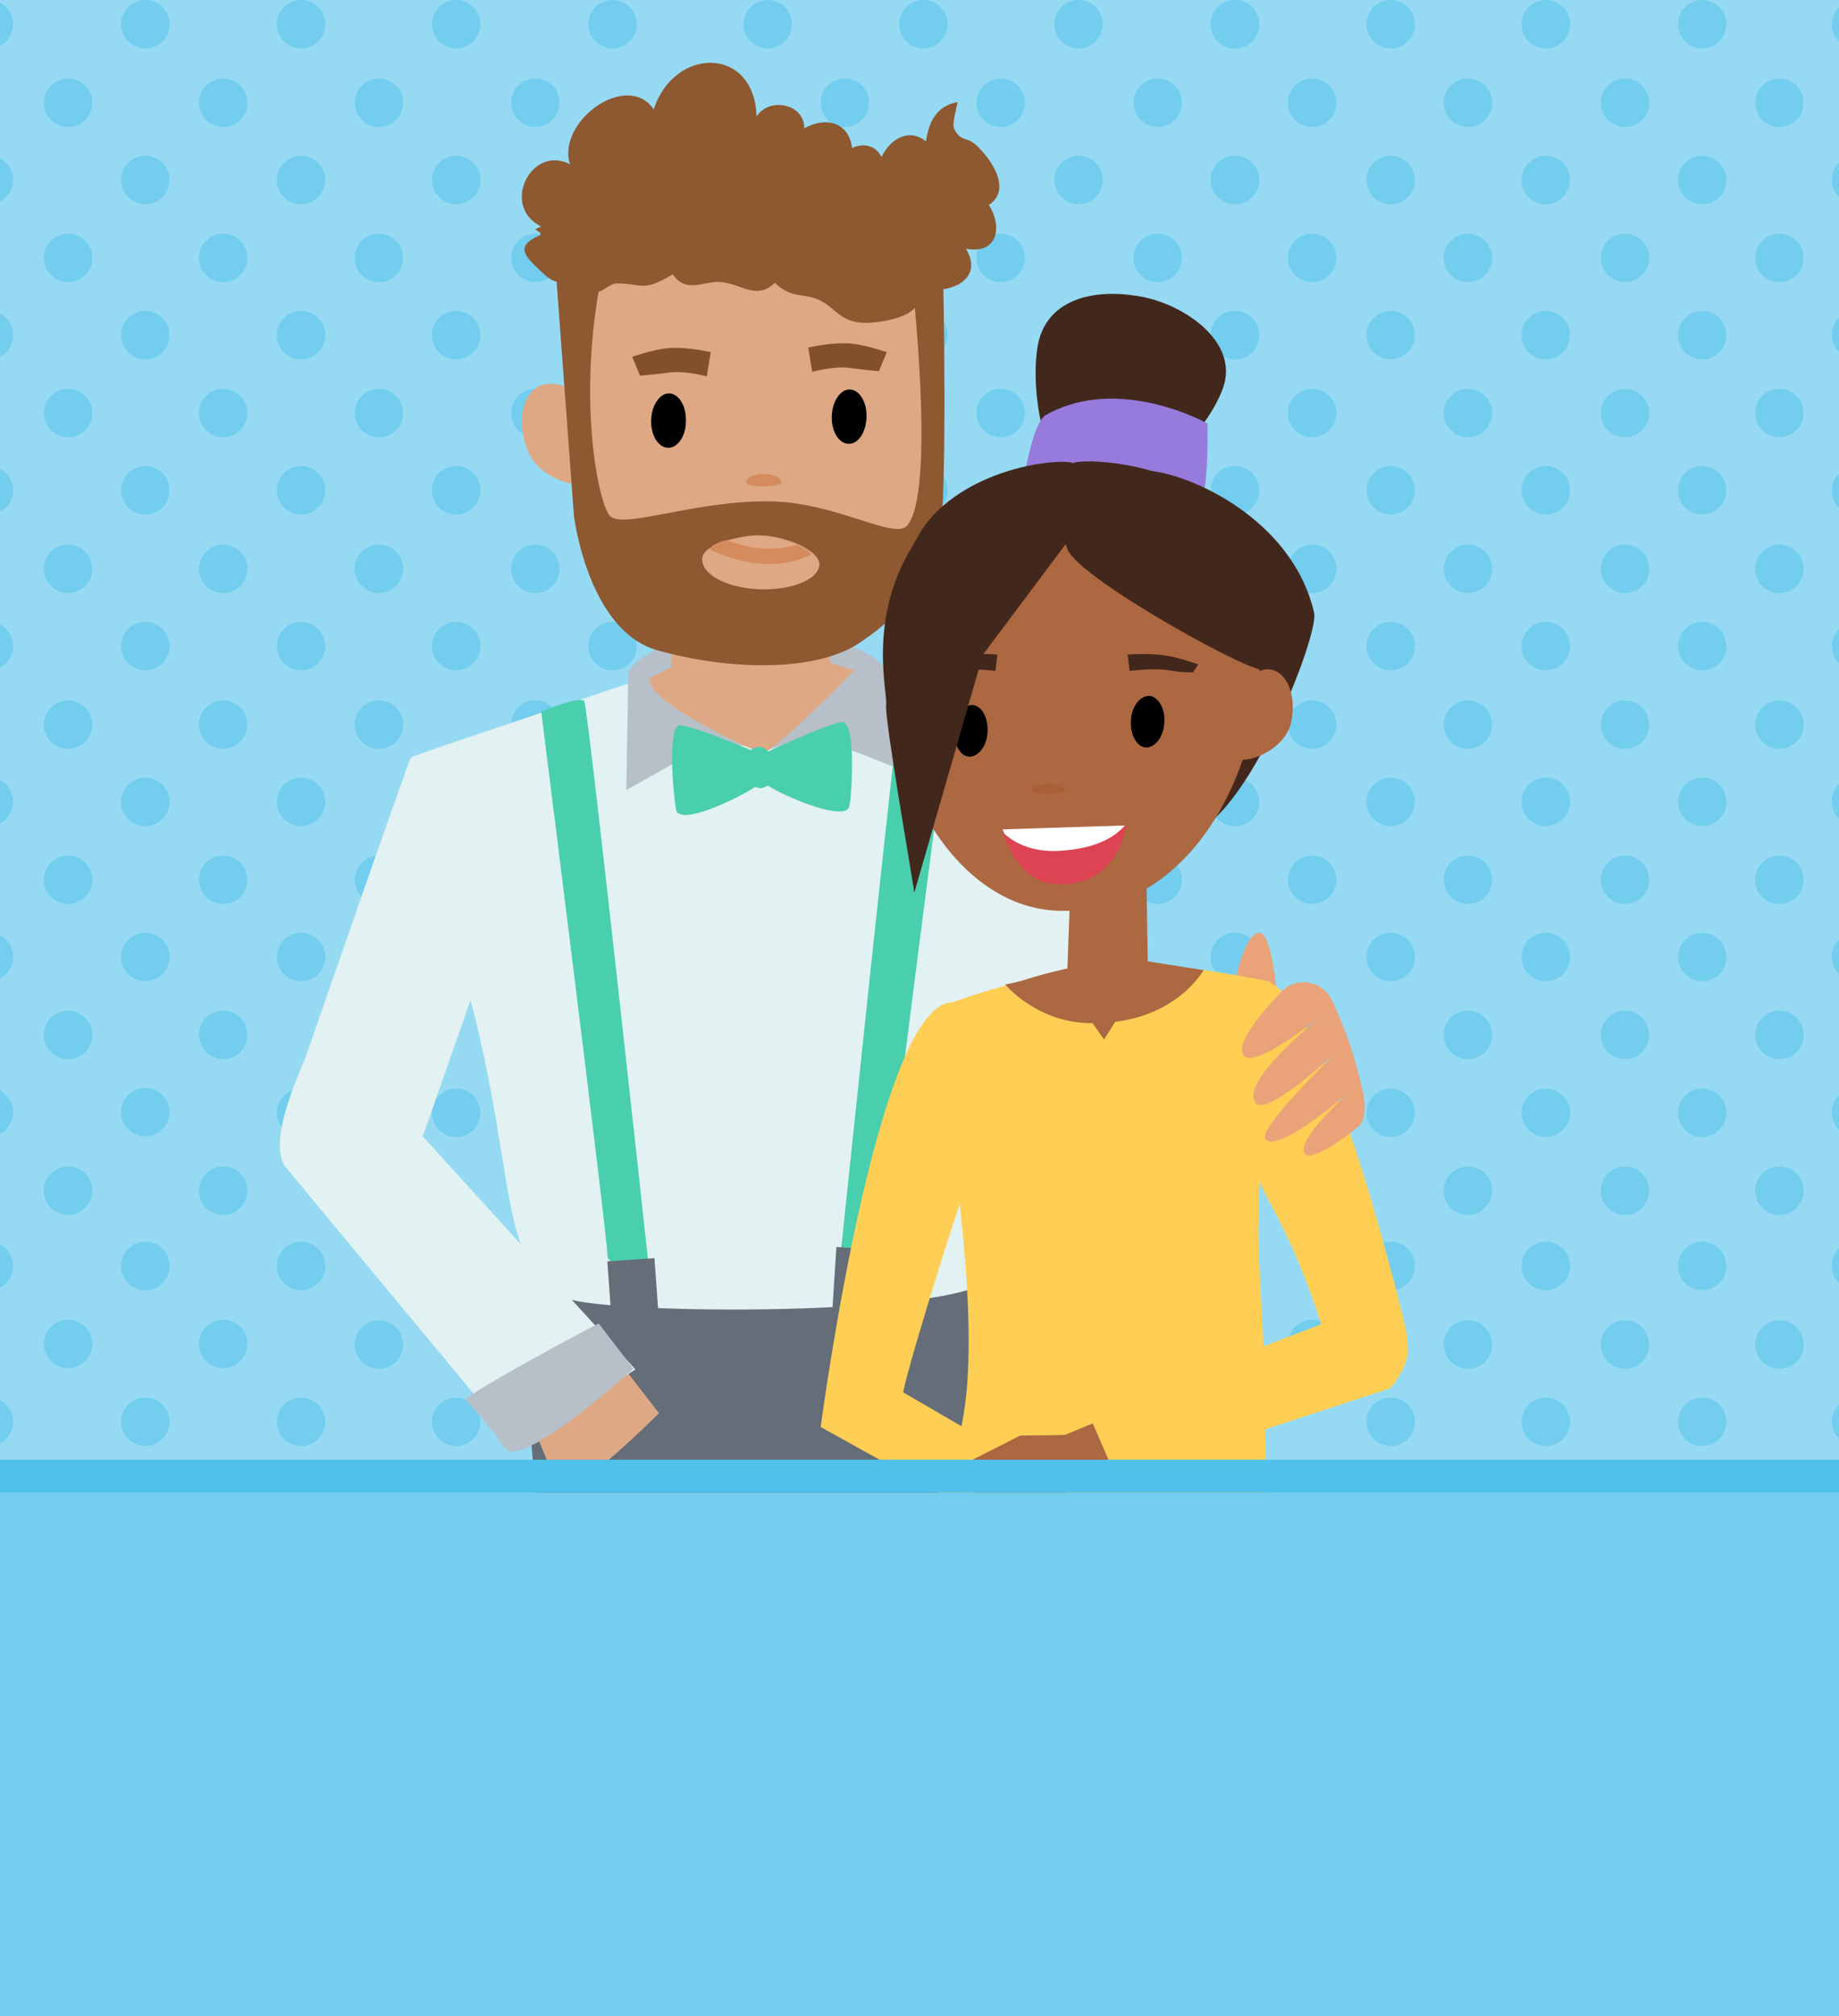 <svg version="1.1" id="ACT_x5F_02" xmlns="http://www.w3.org/2000/svg" xmlns:xlink="http://www.w3.org/1999/xlink" x="0px" y="0px" width="281px" height="308px" viewBox="0 0 281 308" xml:space="preserve"><style type="text/css">.st0{fill:#95DAF2;} .st1{fill:#72CDEE;} .st2{clip-path:url(#XMLID_19_);} .st3{fill:#646D78;} .st4{fill:#DFA885;} .st5{fill:#FFFFFF;} .st6{fill:#E2F1F1;} .st7{fill:#B7BFC8;} .st8{fill:#8E5830;} .st9{fill:#82512C;} .st10{fill:#D58B5C;} .st11{fill:#49CFAE;} .st12{fill:#EAA378;} .st13{fill:#42281C;} .st14{fill:#977BDC;} .st15{fill:#FFCE54;} .st16{fill:#AC6841;} .st17{fill:#A86037;} .st18{fill:#DC4453;} .st19{fill:#4FC1EA;}</style><g id="XMLID_4600_"><path id="XMLID_6493_" class="st0" d="M0 0h281v308H0z"/><g id="XMLID_4601_"><g id="XMLID_4602_"><circle id="XMLID_4603_" class="st1" cx="81.8" cy="86.9" r="3.7"/><circle id="XMLID_4604_" class="st1" cx="81.8" cy="63.1" r="3.7"/><circle id="XMLID_4605_" class="st1" cx="93.6" cy="27.5" r="3.7"/><circle id="XMLID_4606_" class="st1" cx="81.8" cy="110.7" r="3.7"/><circle id="XMLID_4607_" class="st1" cx="69.7" cy="264.6" r="3.7"/><circle id="XMLID_4608_" class="st1" cx="81.8" cy="15.7" r="3.7"/><circle id="XMLID_4609_" class="st1" cx="81.8" cy="134.4" r="3.7"/><circle id="XMLID_4610_" class="st1" cx="69.7" cy="288.4" r="3.7"/><circle id="XMLID_4611_" class="st1" cx="81.8" cy="252.8" r="3.7"/><circle id="XMLID_4612_" class="st1" cx="81.8" cy="276.6" r="3.7"/><circle id="XMLID_4613_" class="st1" cx="81.8" cy="300.4" r="3.7"/><circle id="XMLID_4614_" class="st1" cx="93.6" cy="3.7" r="3.7"/><circle id="XMLID_4615_" class="st1" cx="81.8" cy="181.9" r="3.7"/><circle id="XMLID_4616_" class="st1" cx="81.8" cy="158.1" r="3.7"/><circle id="XMLID_4617_" class="st1" cx="81.8" cy="205.4" r="3.7"/><circle id="XMLID_4618_" class="st1" cx="81.8" cy="229.1" r="3.7"/><circle id="XMLID_4619_" class="st1" cx="69.7" cy="240.9" r="3.7"/><circle id="XMLID_4620_" class="st1" cx="81.8" cy="39.4" r="3.7"/><circle id="XMLID_4621_" class="st1" cx="57.9" cy="300.4" r="3.7"/><circle id="XMLID_4622_" class="st1" cx="57.9" cy="276.6" r="3.7"/><circle id="XMLID_4623_" class="st1" cx="69.7" cy="217.2" r="3.7"/><circle id="XMLID_4624_" class="st1" cx="57.9" cy="229.1" r="3.7"/><circle id="XMLID_4625_" class="st1" cx="57.9" cy="252.8" r="3.7"/><circle id="XMLID_4626_" class="st1" cx="57.9" cy="205.4" r="3.7"/><circle id="XMLID_4627_" class="st1" cx="57.9" cy="110.7" r="3.7"/><circle id="XMLID_4628_" class="st1" cx="57.9" cy="134.4" r="3.7"/><circle id="XMLID_4629_" class="st1" cx="57.9" cy="181.9" r="3.7"/><circle id="XMLID_4630_" class="st1" cx="69.7" cy="170" r="3.7"/><circle id="XMLID_4631_" class="st1" cx="69.7" cy="146.2" r="3.7"/><circle id="XMLID_4632_" class="st1" cx="69.7" cy="122.5" r="3.7"/><circle id="XMLID_4633_" class="st1" cx="69.7" cy="193.4" r="3.7"/><circle id="XMLID_4634_" class="st1" cx="69.7" cy="3.7" r="3.7"/><circle id="XMLID_4635_" class="st1" cx="69.7" cy="27.5" r="3.7"/><circle id="XMLID_4636_" class="st1" cx="69.7" cy="51.2" r="3.7"/><circle id="XMLID_4637_" class="st1" cx="69.7" cy="98.7" r="3.7"/><circle id="XMLID_4638_" class="st1" cx="69.7" cy="74.9" r="3.7"/><circle id="XMLID_4639_" class="st1" cx="57.9" cy="158.1" r="3.7"/><circle id="XMLID_4640_" class="st1" cx="105.5" cy="300.4" r="3.7"/><circle id="XMLID_4641_" class="st1" cx="105.5" cy="276.6" r="3.7"/><circle id="XMLID_4642_" class="st1" cx="105.5" cy="252.8" r="3.7"/><circle id="XMLID_4643_" class="st1" cx="105.5" cy="229.1" r="3.7"/><circle id="XMLID_4644_" class="st1" cx="93.6" cy="170" r="3.7"/><circle id="XMLID_4645_" class="st1" cx="93.6" cy="51.2" r="3.7"/><circle id="XMLID_4646_" class="st1" cx="93.6" cy="193.4" r="3.7"/><circle id="XMLID_4647_" class="st1" cx="93.6" cy="217.2" r="3.7"/><circle id="XMLID_4648_" class="st1" cx="93.6" cy="240.9" r="3.7"/><circle id="XMLID_4649_" class="st1" cx="93.6" cy="74.9" r="3.7"/><circle id="XMLID_4650_" class="st1" cx="93.6" cy="146.2" r="3.7"/><circle id="XMLID_4651_" class="st1" cx="93.6" cy="98.7" r="3.7"/><circle id="XMLID_4652_" class="st1" cx="93.6" cy="122.5" r="3.7"/><circle id="XMLID_4653_" class="st1" cx="93.6" cy="288.4" r="3.7"/><circle id="XMLID_4654_" class="st1" cx="105.5" cy="205.4" r="3.7"/><circle id="XMLID_4655_" class="st1" cx="105.5" cy="134.4" r="3.7"/><circle id="XMLID_4656_" class="st1" cx="105.5" cy="181.9" r="3.7"/><circle id="XMLID_4657_" class="st1" cx="105.5" cy="110.7" r="3.7"/><circle id="XMLID_4658_" class="st1" cx="105.5" cy="158.1" r="3.7"/><circle id="XMLID_4659_" class="st1" cx="105.5" cy="39.4" r="3.7"/><circle id="XMLID_4660_" class="st1" cx="105.5" cy="15.7" r="3.7"/><circle id="XMLID_4661_" class="st1" cx="105.5" cy="63.1" r="3.7"/><circle id="XMLID_4662_" class="st1" cx="105.5" cy="86.9" r="3.7"/><circle id="XMLID_4663_" class="st1" cx="93.6" cy="264.6" r="3.7"/><circle id="XMLID_4664_" class="st1" cx="10.4" cy="110.7" r="3.7"/><circle id="XMLID_4665_" class="st1" cx="10.4" cy="158.1" r="3.7"/><circle id="XMLID_4666_" class="st1" cx="10.4" cy="134.4" r="3.7"/><circle id="XMLID_4667_" class="st1" cx="10.4" cy="181.9" r="3.7"/><circle id="XMLID_4668_" class="st1" cx="10.4" cy="229.1" r="3.7"/><circle id="XMLID_4669_" class="st1" cx="10.4" cy="205.3" r="3.7"/><circle id="XMLID_4670_" class="st1" cx="10.4" cy="86.9" r="3.7"/><circle id="XMLID_4671_" class="st1" cx="10.4" cy="15.7" r="3.7"/><circle id="XMLID_4672_" class="st1" cx="10.4" cy="39.4" r="3.7"/><path id="XMLID_4673_" class="st1" d="M0 7c1.2-.6 2-1.9 2-3.3S1.2 1 0 .4V7z"/><circle id="XMLID_4674_" class="st1" cx="10.4" cy="63.1" r="3.7"/><circle id="XMLID_4675_" class="st1" cx="22.2" cy="27.5" r="3.7"/><circle id="XMLID_4676_" class="st1" cx="22.2" cy="74.9" r="3.7"/><circle id="XMLID_4677_" class="st1" cx="10.4" cy="252.8" r="3.7"/><circle id="XMLID_4678_" class="st1" cx="22.2" cy="98.7" r="3.7"/><circle id="XMLID_4679_" class="st1" cx="22.2" cy="51.2" r="3.7"/><circle id="XMLID_4680_" class="st1" cx="10.4" cy="276.6" r="3.7"/><circle id="XMLID_4681_" class="st1" cx="22.2" cy="3.7" r="3.7"/><circle id="XMLID_4682_" class="st1" cx="10.4" cy="300.4" r="3.7"/><path id="XMLID_4683_" class="st1" d="M0 213.9v6.6c1.2-.6 2-1.9 2-3.3 0-1.5-.8-2.7-2-3.3z"/><path id="XMLID_4684_" class="st1" d="M0 71.6v6.6c1.2-.6 2-1.9 2-3.3s-.8-2.6-2-3.3z"/><path id="XMLID_4685_" class="st1" d="M0 47.9v6.6c1.2-.6 2-1.9 2-3.3 0-1.5-.8-2.7-2-3.3z"/><path id="XMLID_4686_" class="st1" d="M0 24.2v6.6c1.2-.6 2-1.9 2-3.3 0-1.5-.8-2.7-2-3.3z"/><path id="XMLID_4687_" class="st1" d="M0 119.2v6.6c1.2-.6 2-1.9 2-3.3 0-1.5-.8-2.7-2-3.3z"/><path id="XMLID_4688_" class="st1" d="M0 237.6v6.6c1.2-.6 2-1.9 2-3.3 0-1.5-.8-2.7-2-3.3z"/><path id="XMLID_4689_" class="st1" d="M0 95.4v6.6c1.2-.6 2-1.9 2-3.3s-.8-2.7-2-3.3z"/><path id="XMLID_4690_" class="st1" d="M0 261.3v6.6c1.2-.6 2-1.9 2-3.3s-.8-2.7-2-3.3z"/><path id="XMLID_4691_" class="st1" d="M0 285.1v6.6c1.2-.6 2-1.9 2-3.3s-.8-2.7-2-3.3z"/><circle id="XMLID_4692_" class="st1" cx="22.2" cy="122.5" r="3.7"/><path id="XMLID_4693_" class="st1" d="M0 142.9v6.6c1.2-.6 2-1.9 2-3.3 0-1.5-.8-2.7-2-3.3z"/><path id="XMLID_4694_" class="st1" d="M0 190.1v6.6c1.2-.6 2-1.9 2-3.3s-.8-2.7-2-3.3z"/><path id="XMLID_4695_" class="st1" d="M0 166.6v6.6c1.2-.6 2-1.9 2-3.3s-.8-2.6-2-3.3z"/><circle id="XMLID_4696_" class="st1" cx="46" cy="51.2" r="3.7"/><circle id="XMLID_4697_" class="st1" cx="46" cy="98.7" r="3.7"/><circle id="XMLID_4698_" class="st1" cx="46" cy="74.9" r="3.7"/><circle id="XMLID_4699_" class="st1" cx="46" cy="122.5" r="3.7"/><circle id="XMLID_4700_" class="st1" cx="46" cy="146.2" r="3.7"/><circle id="XMLID_4701_" class="st1" cx="46" cy="170" r="3.7"/><circle id="XMLID_4702_" class="st1" cx="34.1" cy="300.4" r="3.7"/><circle id="XMLID_4703_" class="st1" cx="57.9" cy="86.9" r="3.7"/><circle id="XMLID_4704_" class="st1" cx="46" cy="27.5" r="3.7"/><circle id="XMLID_4705_" class="st1" cx="46" cy="3.7" r="3.7"/><circle id="XMLID_4706_" class="st1" cx="57.9" cy="15.7" r="3.7"/><circle id="XMLID_4707_" class="st1" cx="57.9" cy="39.4" r="3.7"/><circle id="XMLID_4708_" class="st1" cx="46" cy="288.4" r="3.7"/><circle id="XMLID_4709_" class="st1" cx="57.9" cy="63.1" r="3.7"/><circle id="XMLID_4710_" class="st1" cx="46" cy="193.4" r="3.7"/><circle id="XMLID_4711_" class="st1" cx="46" cy="240.9" r="3.7"/><circle id="XMLID_4712_" class="st1" cx="46" cy="217.2" r="3.7"/><circle id="XMLID_4713_" class="st1" cx="46" cy="264.6" r="3.7"/><circle id="XMLID_4714_" class="st1" cx="34.1" cy="86.9" r="3.7"/><circle id="XMLID_4715_" class="st1" cx="22.2" cy="288.4" r="3.7"/><circle id="XMLID_4716_" class="st1" cx="22.2" cy="264.6" r="3.7"/><circle id="XMLID_4717_" class="st1" cx="34.1" cy="15.7" r="3.7"/><circle id="XMLID_4718_" class="st1" cx="22.2" cy="169.9" r="3.7"/><circle id="XMLID_4719_" class="st1" cx="22.2" cy="193.4" r="3.7"/><circle id="XMLID_4720_" class="st1" cx="34.1" cy="39.4" r="3.7"/><circle id="XMLID_4721_" class="st1" cx="22.2" cy="240.9" r="3.7"/><circle id="XMLID_4722_" class="st1" cx="22.2" cy="217.2" r="3.7"/><circle id="XMLID_4723_" class="st1" cx="34.1" cy="158.1" r="3.7"/><circle id="XMLID_4724_" class="st1" cx="34.1" cy="205.3" r="3.7"/><circle id="XMLID_4725_" class="st1" cx="34.1" cy="181.9" r="3.7"/><circle id="XMLID_4726_" class="st1" cx="34.1" cy="229.1" r="3.7"/><circle id="XMLID_4727_" class="st1" cx="34.1" cy="252.8" r="3.7"/><circle id="XMLID_4728_" class="st1" cx="34.1" cy="63.1" r="3.7"/><circle id="XMLID_4729_" class="st1" cx="34.1" cy="110.7" r="3.7"/><circle id="XMLID_4730_" class="st1" cx="34.1" cy="276.6" r="3.7"/><circle id="XMLID_4731_" class="st1" cx="22.2" cy="146.2" r="3.7"/><circle id="XMLID_4732_" class="st1" cx="34.1" cy="134.4" r="3.7"/></g><g id="XMLID_4733_"><circle id="XMLID_4734_" class="st1" cx="176.9" cy="86.9" r="3.7"/><circle id="XMLID_4735_" class="st1" cx="176.9" cy="63.1" r="3.7"/><circle id="XMLID_4736_" class="st1" cx="188.7" cy="27.5" r="3.7"/><circle id="XMLID_4737_" class="st1" cx="176.9" cy="110.7" r="3.7"/><circle id="XMLID_4738_" class="st1" cx="164.8" cy="264.6" r="3.7"/><circle id="XMLID_4739_" class="st1" cx="176.9" cy="15.7" r="3.7"/><circle id="XMLID_4740_" class="st1" cx="176.9" cy="134.4" r="3.7"/><circle id="XMLID_4741_" class="st1" cx="164.8" cy="288.4" r="3.7"/><circle id="XMLID_4742_" class="st1" cx="176.9" cy="252.8" r="3.7"/><circle id="XMLID_4743_" class="st1" cx="176.9" cy="276.6" r="3.7"/><circle id="XMLID_4744_" class="st1" cx="176.9" cy="300.4" r="3.7"/><circle id="XMLID_4745_" class="st1" cx="188.7" cy="3.7" r="3.7"/><circle id="XMLID_4746_" class="st1" cx="176.9" cy="181.9" r="3.7"/><circle id="XMLID_4747_" class="st1" cx="176.9" cy="158.1" r="3.7"/><circle id="XMLID_4748_" class="st1" cx="176.9" cy="205.4" r="3.7"/><circle id="XMLID_4749_" class="st1" cx="176.9" cy="229.1" r="3.7"/><circle id="XMLID_4750_" class="st1" cx="164.8" cy="240.9" r="3.7"/><circle id="XMLID_4751_" class="st1" cx="176.9" cy="39.4" r="3.7"/><circle id="XMLID_4752_" class="st1" cx="152.9" cy="300.4" r="3.7"/><circle id="XMLID_4753_" class="st1" cx="152.9" cy="276.6" r="3.7"/><circle id="XMLID_4754_" class="st1" cx="164.8" cy="217.2" r="3.7"/><circle id="XMLID_4755_" class="st1" cx="152.9" cy="229.1" r="3.7"/><circle id="XMLID_4756_" class="st1" cx="152.9" cy="252.8" r="3.7"/><circle id="XMLID_4757_" class="st1" cx="152.9" cy="205.4" r="3.7"/><circle id="XMLID_4758_" class="st1" cx="152.9" cy="110.7" r="3.7"/><circle id="XMLID_4759_" class="st1" cx="152.9" cy="134.4" r="3.7"/><circle id="XMLID_4760_" class="st1" cx="152.9" cy="181.9" r="3.7"/><circle id="XMLID_4761_" class="st1" cx="164.8" cy="170" r="3.7"/><circle id="XMLID_4762_" class="st1" cx="164.8" cy="146.2" r="3.7"/><circle id="XMLID_4763_" class="st1" cx="164.8" cy="122.5" r="3.7"/><circle id="XMLID_4764_" class="st1" cx="164.8" cy="193.4" r="3.7"/><circle id="XMLID_4765_" class="st1" cx="164.8" cy="3.7" r="3.7"/><circle id="XMLID_4766_" class="st1" cx="164.8" cy="27.5" r="3.7"/><circle id="XMLID_4767_" class="st1" cx="164.8" cy="51.2" r="3.7"/><circle id="XMLID_4768_" class="st1" cx="164.8" cy="98.7" r="3.7"/><circle id="XMLID_4769_" class="st1" cx="164.8" cy="74.9" r="3.7"/><circle id="XMLID_4770_" class="st1" cx="152.9" cy="158.1" r="3.7"/><circle id="XMLID_4771_" class="st1" cx="188.7" cy="170" r="3.7"/><circle id="XMLID_4772_" class="st1" cx="188.7" cy="51.2" r="3.7"/><circle id="XMLID_4773_" class="st1" cx="188.7" cy="193.4" r="3.7"/><circle id="XMLID_4774_" class="st1" cx="188.7" cy="217.2" r="3.7"/><circle id="XMLID_4775_" class="st1" cx="188.7" cy="240.9" r="3.7"/><circle id="XMLID_4776_" class="st1" cx="188.7" cy="74.9" r="3.7"/><circle id="XMLID_4777_" class="st1" cx="188.7" cy="146.2" r="3.7"/><circle id="XMLID_4778_" class="st1" cx="188.7" cy="98.7" r="3.7"/><circle id="XMLID_4779_" class="st1" cx="188.7" cy="122.5" r="3.7"/><circle id="XMLID_4780_" class="st1" cx="188.7" cy="288.4" r="3.7"/><circle id="XMLID_4781_" class="st1" cx="188.7" cy="264.6" r="3.7"/><circle id="XMLID_4782_" class="st1" cx="117.3" cy="27.5" r="3.7"/><circle id="XMLID_4783_" class="st1" cx="117.3" cy="74.9" r="3.7"/><circle id="XMLID_4784_" class="st1" cx="117.3" cy="98.7" r="3.7"/><circle id="XMLID_4785_" class="st1" cx="117.3" cy="51.2" r="3.7"/><circle id="XMLID_4786_" class="st1" cx="117.3" cy="3.7" r="3.7"/><circle id="XMLID_4787_" class="st1" cx="117.3" cy="122.5" r="3.7"/><circle id="XMLID_4788_" class="st1" cx="141.1" cy="51.2" r="3.7"/><circle id="XMLID_4789_" class="st1" cx="141.1" cy="98.7" r="3.7"/><circle id="XMLID_4790_" class="st1" cx="141.1" cy="74.9" r="3.7"/><circle id="XMLID_4791_" class="st1" cx="141.1" cy="122.5" r="3.7"/><circle id="XMLID_4792_" class="st1" cx="141.1" cy="146.2" r="3.7"/><circle id="XMLID_4793_" class="st1" cx="141.1" cy="170" r="3.7"/><circle id="XMLID_4794_" class="st1" cx="129.1" cy="300.4" r="3.7"/><circle id="XMLID_4795_" class="st1" cx="152.9" cy="86.9" r="3.7"/><circle id="XMLID_4796_" class="st1" cx="141.1" cy="27.5" r="3.7"/><circle id="XMLID_4797_" class="st1" cx="141.1" cy="3.7" r="3.7"/><circle id="XMLID_4798_" class="st1" cx="152.9" cy="15.7" r="3.7"/><circle id="XMLID_4799_" class="st1" cx="152.9" cy="39.4" r="3.7"/><circle id="XMLID_4800_" class="st1" cx="141.1" cy="288.4" r="3.7"/><circle id="XMLID_4801_" class="st1" cx="152.9" cy="63.1" r="3.7"/><circle id="XMLID_4802_" class="st1" cx="141.1" cy="193.4" r="3.7"/><circle id="XMLID_4803_" class="st1" cx="141.1" cy="240.9" r="3.7"/><circle id="XMLID_4804_" class="st1" cx="141.1" cy="217.2" r="3.7"/><circle id="XMLID_4805_" class="st1" cx="141.1" cy="264.6" r="3.7"/><circle id="XMLID_4806_" class="st1" cx="129.1" cy="86.9" r="3.7"/><circle id="XMLID_4807_" class="st1" cx="117.3" cy="288.4" r="3.7"/><circle id="XMLID_4808_" class="st1" cx="117.3" cy="264.6" r="3.7"/><circle id="XMLID_4809_" class="st1" cx="129.1" cy="15.7" r="3.7"/><circle id="XMLID_4810_" class="st1" cx="117.3" cy="169.9" r="3.7"/><circle id="XMLID_4811_" class="st1" cx="117.3" cy="193.4" r="3.7"/><circle id="XMLID_4812_" class="st1" cx="129.1" cy="39.4" r="3.7"/><circle id="XMLID_4813_" class="st1" cx="117.3" cy="240.9" r="3.7"/><circle id="XMLID_4814_" class="st1" cx="117.3" cy="217.2" r="3.7"/><circle id="XMLID_4815_" class="st1" cx="129.1" cy="158.1" r="3.7"/><circle id="XMLID_4816_" class="st1" cx="129.1" cy="205.3" r="3.7"/><circle id="XMLID_4817_" class="st1" cx="129.1" cy="181.9" r="3.7"/><circle id="XMLID_4818_" class="st1" cx="129.1" cy="229.1" r="3.7"/><circle id="XMLID_4819_" class="st1" cx="129.1" cy="252.8" r="3.7"/><circle id="XMLID_4820_" class="st1" cx="129.1" cy="63.1" r="3.7"/><circle id="XMLID_4821_" class="st1" cx="129.1" cy="110.7" r="3.7"/><circle id="XMLID_4822_" class="st1" cx="129.1" cy="276.6" r="3.7"/><circle id="XMLID_4823_" class="st1" cx="117.3" cy="146.2" r="3.7"/><circle id="XMLID_4824_" class="st1" cx="129.1" cy="134.4" r="3.7"/></g><g id="XMLID_4825_"><circle id="XMLID_4826_" class="st1" cx="248.3" cy="86.9" r="3.7"/><circle id="XMLID_4827_" class="st1" cx="248.3" cy="63.1" r="3.7"/><circle id="XMLID_4828_" class="st1" cx="260.1" cy="27.5" r="3.7"/><circle id="XMLID_4829_" class="st1" cx="248.3" cy="110.7" r="3.7"/><circle id="XMLID_4830_" class="st1" cx="236.2" cy="264.6" r="3.7"/><circle id="XMLID_4831_" class="st1" cx="248.3" cy="15.7" r="3.7"/><circle id="XMLID_4832_" class="st1" cx="248.3" cy="134.4" r="3.7"/><circle id="XMLID_4833_" class="st1" cx="236.2" cy="288.4" r="3.7"/><circle id="XMLID_4834_" class="st1" cx="248.3" cy="252.8" r="3.7"/><circle id="XMLID_4835_" class="st1" cx="248.3" cy="276.6" r="3.7"/><circle id="XMLID_4836_" class="st1" cx="248.3" cy="300.4" r="3.7"/><circle id="XMLID_4837_" class="st1" cx="260.1" cy="3.7" r="3.7"/><circle id="XMLID_4838_" class="st1" cx="248.3" cy="181.9" r="3.7"/><circle id="XMLID_4839_" class="st1" cx="248.3" cy="158.1" r="3.7"/><circle id="XMLID_4840_" class="st1" cx="248.3" cy="205.4" r="3.7"/><circle id="XMLID_4841_" class="st1" cx="248.3" cy="229.1" r="3.7"/><circle id="XMLID_4842_" class="st1" cx="236.2" cy="240.9" r="3.7"/><circle id="XMLID_4843_" class="st1" cx="248.3" cy="39.4" r="3.7"/><circle id="XMLID_4844_" class="st1" cx="224.3" cy="300.4" r="3.7"/><circle id="XMLID_4845_" class="st1" cx="224.3" cy="276.6" r="3.7"/><circle id="XMLID_4846_" class="st1" cx="236.2" cy="217.2" r="3.7"/><circle id="XMLID_4847_" class="st1" cx="224.3" cy="229.1" r="3.7"/><circle id="XMLID_4848_" class="st1" cx="224.3" cy="252.8" r="3.7"/><circle id="XMLID_4849_" class="st1" cx="224.3" cy="205.4" r="3.7"/><circle id="XMLID_4850_" class="st1" cx="224.3" cy="110.7" r="3.7"/><circle id="XMLID_4851_" class="st1" cx="224.3" cy="134.4" r="3.7"/><circle id="XMLID_4852_" class="st1" cx="224.3" cy="181.9" r="3.7"/><circle id="XMLID_4853_" class="st1" cx="236.2" cy="170" r="3.7"/><circle id="XMLID_4854_" class="st1" cx="236.2" cy="146.2" r="3.7"/><circle id="XMLID_4855_" class="st1" cx="236.2" cy="122.5" r="3.7"/><circle id="XMLID_4856_" class="st1" cx="236.2" cy="193.4" r="3.7"/><circle id="XMLID_4857_" class="st1" cx="236.2" cy="3.7" r="3.7"/><circle id="XMLID_4858_" class="st1" cx="236.2" cy="27.5" r="3.7"/><circle id="XMLID_4859_" class="st1" cx="236.2" cy="51.2" r="3.7"/><circle id="XMLID_4860_" class="st1" cx="236.2" cy="98.7" r="3.7"/><circle id="XMLID_4861_" class="st1" cx="236.2" cy="74.9" r="3.7"/><circle id="XMLID_4862_" class="st1" cx="224.3" cy="158.1" r="3.7"/><path id="XMLID_4863_" class="st1" d="M281 291.1v-5.3c-.7.7-1.1 1.6-1.1 2.6s.4 2 1.1 2.7z"/><path id="XMLID_4864_" class="st1" d="M281 267.3V262c-.7.7-1.1 1.6-1.1 2.6 0 1.1.4 2 1.1 2.7z"/><path id="XMLID_4865_" class="st1" d="M279.9 3.7c0 1 .4 2 1.1 2.6V1.1c-.7.7-1.1 1.6-1.1 2.6z"/><path id="XMLID_4866_" class="st1" d="M281 243.5v-5.3c-.7.7-1.1 1.6-1.1 2.6s.4 2 1.1 2.7z"/><circle id="XMLID_4867_" class="st1" cx="271.9" cy="300.4" r="3.7"/><circle id="XMLID_4868_" class="st1" cx="271.9" cy="276.6" r="3.7"/><circle id="XMLID_4869_" class="st1" cx="271.9" cy="252.8" r="3.7"/><path id="XMLID_4870_" class="st1" d="M281 148.8v-5.3c-.7.7-1.1 1.6-1.1 2.6 0 1.1.4 2.1 1.1 2.7z"/><path id="XMLID_4871_" class="st1" d="M281 219.8v-5.3c-.7.7-1.1 1.6-1.1 2.6 0 1.1.4 2 1.1 2.7z"/><path id="XMLID_4872_" class="st1" d="M281 101.4v-5.3c-.7.7-1.1 1.6-1.1 2.6 0 1.1.4 2 1.1 2.7z"/><path id="XMLID_4873_" class="st1" d="M281 30.1v-5.3c-.7.7-1.1 1.6-1.1 2.6 0 1.1.4 2 1.1 2.7z"/><path id="XMLID_4874_" class="st1" d="M281 53.8v-5.3c-.7.7-1.1 1.6-1.1 2.6 0 1.1.4 2 1.1 2.7z"/><path id="XMLID_4875_" class="st1" d="M281 77.6v-5.3c-.7.7-1.1 1.6-1.1 2.6 0 1.1.4 2 1.1 2.7z"/><path id="XMLID_4876_" class="st1" d="M281 172.6v-5.3c-.7.7-1.1 1.6-1.1 2.6s.4 2 1.1 2.7z"/><path id="XMLID_4877_" class="st1" d="M281 125.1v-5.3c-.7.7-1.1 1.6-1.1 2.6 0 1.1.4 2 1.1 2.7z"/><path id="XMLID_4878_" class="st1" d="M281 196v-5.3c-.7.7-1.1 1.6-1.1 2.6 0 1.1.4 2.1 1.1 2.7z"/><circle id="XMLID_4879_" class="st1" cx="271.9" cy="229.1" r="3.7"/><circle id="XMLID_4880_" class="st1" cx="260.1" cy="170" r="3.7"/><circle id="XMLID_4881_" class="st1" cx="260.1" cy="51.2" r="3.7"/><circle id="XMLID_4882_" class="st1" cx="260.1" cy="193.4" r="3.7"/><circle id="XMLID_4883_" class="st1" cx="260.1" cy="217.2" r="3.7"/><circle id="XMLID_4884_" class="st1" cx="260.1" cy="240.9" r="3.7"/><circle id="XMLID_4885_" class="st1" cx="260.1" cy="74.9" r="3.7"/><circle id="XMLID_4886_" class="st1" cx="260.1" cy="146.2" r="3.7"/><circle id="XMLID_4887_" class="st1" cx="260.1" cy="98.7" r="3.7"/><circle id="XMLID_4888_" class="st1" cx="260.1" cy="122.5" r="3.7"/><circle id="XMLID_4889_" class="st1" cx="260.1" cy="288.4" r="3.7"/><circle id="XMLID_4890_" class="st1" cx="271.9" cy="205.4" r="3.7"/><circle id="XMLID_4891_" class="st1" cx="271.9" cy="134.4" r="3.7"/><circle id="XMLID_4892_" class="st1" cx="271.9" cy="181.9" r="3.7"/><circle id="XMLID_4893_" class="st1" cx="271.9" cy="110.7" r="3.7"/><circle id="XMLID_4894_" class="st1" cx="271.9" cy="158.1" r="3.7"/><circle id="XMLID_4895_" class="st1" cx="271.9" cy="39.4" r="3.7"/><circle id="XMLID_4896_" class="st1" cx="271.9" cy="15.7" r="3.7"/><circle id="XMLID_4897_" class="st1" cx="271.9" cy="63.1" r="3.7"/><circle id="XMLID_4898_" class="st1" cx="271.9" cy="86.9" r="3.7"/><circle id="XMLID_4899_" class="st1" cx="260.1" cy="264.6" r="3.7"/><circle id="XMLID_4900_" class="st1" cx="188.7" cy="27.5" r="3.7"/><circle id="XMLID_4901_" class="st1" cx="188.7" cy="74.9" r="3.7"/><circle id="XMLID_4902_" class="st1" cx="188.7" cy="98.7" r="3.7"/><circle id="XMLID_4903_" class="st1" cx="188.7" cy="51.2" r="3.7"/><circle id="XMLID_4904_" class="st1" cx="188.7" cy="3.7" r="3.7"/><circle id="XMLID_4905_" class="st1" cx="188.7" cy="122.5" r="3.7"/><circle id="XMLID_4906_" class="st1" cx="212.5" cy="51.2" r="3.7"/><circle id="XMLID_4907_" class="st1" cx="212.5" cy="98.7" r="3.7"/><circle id="XMLID_4908_" class="st1" cx="212.5" cy="74.9" r="3.7"/><circle id="XMLID_4909_" class="st1" cx="212.5" cy="122.5" r="3.7"/><circle id="XMLID_4910_" class="st1" cx="212.5" cy="146.2" r="3.7"/><circle id="XMLID_4911_" class="st1" cx="212.5" cy="170" r="3.7"/><circle id="XMLID_4912_" class="st1" cx="200.5" cy="300.4" r="3.7"/><circle id="XMLID_4913_" class="st1" cx="224.3" cy="86.9" r="3.7"/><circle id="XMLID_4914_" class="st1" cx="212.5" cy="27.5" r="3.7"/><circle id="XMLID_4915_" class="st1" cx="212.5" cy="3.7" r="3.7"/><circle id="XMLID_4916_" class="st1" cx="224.3" cy="15.7" r="3.7"/><circle id="XMLID_4917_" class="st1" cx="224.3" cy="39.4" r="3.7"/><circle id="XMLID_4918_" class="st1" cx="212.5" cy="288.4" r="3.7"/><circle id="XMLID_4919_" class="st1" cx="224.3" cy="63.1" r="3.7"/><circle id="XMLID_4920_" class="st1" cx="212.5" cy="193.4" r="3.7"/><circle id="XMLID_4921_" class="st1" cx="212.5" cy="240.9" r="3.7"/><circle id="XMLID_4922_" class="st1" cx="212.5" cy="217.2" r="3.7"/><circle id="XMLID_4923_" class="st1" cx="212.5" cy="264.6" r="3.7"/><circle id="XMLID_4924_" class="st1" cx="200.5" cy="86.9" r="3.7"/><circle id="XMLID_4925_" class="st1" cx="188.7" cy="288.4" r="3.7"/><circle id="XMLID_4926_" class="st1" cx="188.7" cy="264.6" r="3.7"/><circle id="XMLID_4927_" class="st1" cx="200.5" cy="15.7" r="3.7"/><circle id="XMLID_4928_" class="st1" cx="188.7" cy="169.9" r="3.7"/><circle id="XMLID_4929_" class="st1" cx="188.7" cy="193.4" r="3.7"/><circle id="XMLID_4930_" class="st1" cx="200.5" cy="39.4" r="3.7"/><circle id="XMLID_4931_" class="st1" cx="188.7" cy="240.9" r="3.7"/><circle id="XMLID_4932_" class="st1" cx="188.7" cy="217.2" r="3.7"/><circle id="XMLID_4933_" class="st1" cx="200.5" cy="158.1" r="3.7"/><circle id="XMLID_4934_" class="st1" cx="200.5" cy="205.3" r="3.7"/><circle id="XMLID_4935_" class="st1" cx="200.5" cy="181.9" r="3.7"/><circle id="XMLID_4936_" class="st1" cx="200.5" cy="229.1" r="3.7"/><circle id="XMLID_4937_" class="st1" cx="200.5" cy="252.8" r="3.7"/><circle id="XMLID_4938_" class="st1" cx="200.5" cy="63.1" r="3.7"/><circle id="XMLID_4939_" class="st1" cx="200.5" cy="110.7" r="3.7"/><circle id="XMLID_4940_" class="st1" cx="200.5" cy="276.6" r="3.7"/><circle id="XMLID_4941_" class="st1" cx="188.7" cy="146.2" r="3.7"/><circle id="XMLID_4942_" class="st1" cx="200.5" cy="134.4" r="3.7"/></g></g><g id="XMLID_4943_"><defs><path id="XMLID_24_" d="M0 0h281v229H0z"/></defs><clipPath id="XMLID_19_"><use xlink:href="#XMLID_24_" overflow="visible"/></clipPath><g id="XMLID_4944_" class="st2"><g id="XMLID_4945_"><path id="XMLID_4946_" class="st3" d="M151.8 230.1l-.8-44.2c-9.4-8.4-66.2 11.4-71.9 12.2l3.1 33.3 69.6-1.3z"/><path id="XMLID_6128_" class="st4" d="M87.8 227.2c4.6-3.4 8.8-7.3 12.9-11.3l-7.8-10.1c-3.7-3.5-14.8 3.8-14.8 3.8l7.3 18 2.4-.4z"/><path id="XMLID_6127_" class="st5" d="M121 85.1c-.3-.1-.8-.2-1.2-.3.1-.3.1-.6.1-.7l1.1 1z"/><path id="XMLID_4947_" class="st6" d="M178.5 178.5l-15.3-65.1c-1.2-1.6-35.6-11.9-38.4-10.8-4.4 1.8-12.2-3.8-22.2-.4-10.3 3.5-39.8 13.3-39.8 13.5-.3.2-16 45.5-16 45.5-1.9 4.7-5.5 12.7-3.4 16.8L79 220.9l18.1-11.7-9.7-10.6c10.4 2.4 62.6 2.3 64.2-3.9 1.2-4.4-.4-17.1 2-31.3l4.3 17.9h.2s20.7-2.3 20.4-2.8zm-113.9-4.9l7.3-20.8c4.6 17.3 5.1 30.4 7.7 37.3l-15-16.5z"/><path id="XMLID_6123_" class="st7" d="M96 103l-.3 17.7 13-7.3 8.4.9-15.2-10.6 3.9-2.2-.1-4.6c-.1.1-9.1 3-9.7 6.1z"/><path id="XMLID_6122_" class="st7" d="M135.4 102.9l2.1 14.6-13.3-5.2-7.3 2.4 12.3-11.5-8-2.1-.4-4.8c-.1 0 14 2.3 14.6 6.6z"/><path id="XMLID_4950_" class="st4" d="M110.2 29.6c-16.6-.3-22.6 12.8-22.7 29.9-1.8-.9-3.6-1.1-4.9-.6-2.9 1.2-3.7 5.7-1.9 10.1 1.3 3 4.6 4.7 7.6 5.1 1.3 10.1 4.8 18.6 14.2 22.2l.1 5.7c-1.9.8-3.2 1.5-3.2 1.5-1.7 3.2 15.3 11 16.9 11.5 1.6.5 14.2-12.6 14.2-12.6s-1.5-.5-3.7-1.1V96c8.4-3.2 14.7-10 15.5-21.2 2.3-32.8-5.8-44.7-32.1-45.2z"/><path id="XMLID_6120_" class="st8" d="M87.7 78.8s2.1 17.4 12.6 20.5c10.5 3 24.2 3.6 31.2-1.2 7.1-4.8 10.4-9.7 11.9-14.9 1.5-5.2.7-41.9.7-41.9l-4.8.9s3.8 33-.7 38.1c-1.9 2.2-10.6-3.4-20.5-3.7-11.8-.3-23.3 4.5-25 2.1-2-2.8-4.9-19.3-1-37.4 1.6-7.2-7.2-.3-7.2-.3l2.8 37.8z"/><path id="XMLID_6119_" d="M99.5 64.1c-.1 2.3 1 4.2 2.5 4.3 1.5.1 2.8-1.7 2.8-4 .1-2.3-1-4.2-2.5-4.3-1.4-.1-2.7 1.7-2.8 4z"/><path id="XMLID_6118_" d="M127.1 63.5c-.1 2.3 1 4.2 2.5 4.3 1.5.1 2.7-1.7 2.8-4 .1-2.3-1-4.2-2.5-4.3-1.4-.1-2.7 1.7-2.8 4z"/><path id="XMLID_6117_" class="st9" d="M108.6 53.8s-3.7-.9-6.7-.6c-2.1.2-5.3 1.3-5.3 1.3l1.2 2.9s2.3-.2 4.6-.5 5.6.6 5.6.6l.6-3.7z"/><path id="XMLID_6116_" class="st9" d="M123.5 53.1s3.7-.9 6.7-.6c2.1.2 5.3 1.3 5.3 1.3l-1.2 2.9s-2.3-.2-4.6-.5-5.6.6-5.6.6l-.6-3.7z"/><path id="XMLID_6115_" class="st4" d="M125.2 86.3c-.2 2.4-4.7 4-9.6 3.7-4.9-.3-8.5-2.4-8.3-4.7.2-2.4 6.8-3.7 9.1-3.5 3.2.1 8.9 2.1 8.8 4.5z"/><path id="XMLID_6114_" class="st10" d="M116.4 83.8c-1.6-.1-3.4-.6-5.4-1.3-.8.2-1.5.5-2.2.9l-.3.6c2.7 1.2 5.3 1.9 7.6 2.1 3 .3 5.7-.3 7.9-1.4l-.2-.3c-.6-.5-1.3-.9-2.1-1.2-1.5.5-3.2.7-5.3.6z"/><path id="XMLID_6113_" class="st8" d="M149.3 22.3c-1.7-1.6-2.4-.5-3.5-2.6-.4-.7.4-3.2.5-4.1-3.2.6-4.4 3-4.8 6-2.6-2.1-5.5-.4-6.8 2.4-.9-1.8-2.7-2.2-4.5-1.4-.5-4-4.1-4.8-7.3-3 0-3.8-5.4-4.8-7.3-1.8C115.3 7 103 7.1 99.9 16.7c-4.2-6-14.9 2-12.8 8.4-5.9-3.1-10.7 6.4-4.4 9.5l-.9.4c.4.5.8.3.8.9-4.1 1.7-2.3 3.3-.1 5.4 2.2 2.1 2.3 1.7 5.5 2.1.9.1 1.7 1.2 3.1 1.2 1.1 0 2-1.3 3.2-1.3 3.9 0 3.9 1.4 8.5-1.4 2.1 3.1 4.8.9 7.4 1.2 3.2.3 5.4 2.8 8.2.1 2.6 2.5 4.3 1.5 6.7 2.6 2.6 1.2 3.1 3.2 6.5 3.5 2.8.2 11.3-1.1 8.1-5.6 3.9 1.7 11.1-.3 7.9-5.7 4.9.9 5.6-3.4 3.5-6.7 3.5-2.3.5-6.8-1.8-9z"/><path id="XMLID_4951_" class="st11" d="M82.7 108.7s10.1 80.1 10.1 82.9c0 2.8 6.2.7 6.2.7s-9-82.9-9.7-85.1c-.3-1.1-6.6 1.5-6.6 1.5z"/><path id="XMLID_6111_" class="st3" d="M100.8 203.3l-7.2.5-.8-11.1 7.2-.5z"/><path id="XMLID_4952_" class="st11" d="M145.5 105.2s-10.7 82.3-10.7 85.2c0 2.8-6.3.7-6.3.7s8.8-84.6 9.5-86.8c.4-1.1 7.5.9 7.5.9z"/><path id="XMLID_6109_" class="st3" d="M127.1 201.5l7.2.5.8-11-7.3-.5z"/><path id="XMLID_6108_" class="st11" d="M128.7 110.3c-1.6.1-8.4 3.1-11.3 4.5-.4-.4-.9-.7-1.4-.7-.5 0-.9.2-1.2.5-3.2-1.3-9.4-3.8-10.9-3.8-2 0-1 10.7-.6 12.9.5 2.5 9.1-1.5 12.1-3.5.2.1.5.2.8.2.4 0 .8-.2 1.1-.4 2.8 1.8 12.1 5.7 12.5 3.1.4-2.1 1-12.9-1.1-12.8z"/><path id="XMLID_4953_" class="st10" d="M114 73.7c0-.7 1.2-1.3 2.7-1.3 1.5 0 2.7.6 2.7 1.3-.1.8-5.4.8-5.4 0z"/><path id="XMLID_6106_" class="st7" d="M71.3 214s3.4 3.6 5.8 7.2 19.7-12.1 19.7-12.1l-5.3-6.9c-.1-.1-23.2 12.3-20.2 11.8z"/></g><g id="XMLID_4954_"><path id="XMLID_4955_" class="st12" d="M188.7 150s1.4-7.1 3.6-7.5c2.2-.4 2.9 10.6 2.9 10.6l-6.5-3.1z"/><path id="XMLID_6098_" class="st13" d="M186.9 59.2c-2.8 7.9-13.3 17-20.2 16-6.9-1.1-9.3-14.5-8.2-22 1.1-7.4 8.3-9.1 15.2-8 6.9 1 15.7 6.9 13.2 14z"/><path id="XMLID_6097_" class="st14" d="M155.9 74.9c.6-1.4 1.8-10.3 3.9-11.5 11.2-6.3 24.7 1.3 24.7 1.3s.2 7.9-.7 11.1c-.9 3.2-26.6-2.8-28.4-2.7"/><path id="XMLID_4956_" class="st13" d="M185.2 125.4c8-7 16.3-28.9 15.6-31.8-3.4-14.6-19.5-21.4-25.5-21.7-11.5-.7-15.1 33.6-6.8 61 5.7-2.2 11.8-3.6 16.7-7.5z"/><path id="XMLID_6073_" class="st15" d="M194.2 150s-15.4-3.4-24.8-2.6c-9.5.9-24.5 5.5-26.2 6.8-1.5 1.1 7.5 41.9 4 62.1-2.9 16.3-1.6 13.1-1.6 13.1s47.9 5.5 48.1 3.5c.4-2.7-.1-.4-.4-14.9v-5.8c-.1-7.2-1.2-21.4-1-25.6.5-15.7.8-29.8 1.9-36.6z"/><path id="XMLID_6072_" class="st16" d="M183.9 148.2s-4.6 8.5-17.7 8.1c-8-.3-12.6-5.9-12.6-5.9 4.8-.9 1.5-.9 17.6-4.2l12.7 2z"/><path id="XMLID_6067_" class="st16" d="M163 150.7l1.2-32.6 10.7-1 .5 31.1-6.7 10.6z"/><path id="XMLID_818_" class="st16" d="M136.4 103.2c-1 16.6 10 35 24.7 35.9 19.5 1.2 30.3-19 31.3-35.6s-12.2-29.2-28.8-30.2-26.2 13.3-27.2 29.9z"/><path id="XMLID_817_" d="M177.9 110.4c-.1 2.2-1.4 3.8-2.8 3.8-1.4-.1-2.4-1.9-2.3-4.1.1-2.2 1.4-3.8 2.8-3.8 1.4.1 2.5 2 2.3 4.1z"/><path id="XMLID_816_" d="M150.9 111.8c-.1 2.2-1.4 3.8-2.8 3.8-1.4-.1-2.4-1.9-2.3-4.1.1-2.2 1.4-3.8 2.8-3.8 1.4.1 2.4 1.9 2.3 4.1z"/><path id="XMLID_697_" class="st16" d="M187 108.9c-.8 3.9-.4 6.6 2.1 7.1s7.4-1.9 8.2-5.7c.8-3.9-.5-7.4-3-8-2.5-.5-6.4 2.8-7.3 6.6z"/><path id="XMLID_696_" class="st13" d="M136 99.8c-.1 1.7 23.6-11.6 25.5-16.4 1.8-4.8 3.3-11.8 2.5-12.6-.8-.8-13.7-.1-21.3 7.8-5.5 5.7-6.6 17.2-6.7 21.2z"/><path id="XMLID_691_" class="st13" d="M193.1 102.2c-.3 1.6-28.2-13.7-30-18.3-1.8-4.6 0-12.3.8-13.1.8-.8 15.2-.6 22.8 7.1 5.5 5.4 7.7 16.8 6.4 24.3z"/><path id="XMLID_4957_" class="st13" d="M135.4 107.6c.3-2-4-17 8.3-29.6 5.1-5.2 25-2.7 25-2.7L150.2 100l-10.5 36.4c.1-.1-4.6-26.6-4.3-28.8z"/><path id="XMLID_689_" class="st13" d="M172.3 100s3.4-.3 6.1.2c1.9.3 4.7 1.3 4.7 1.3l-.8 1.2s-1.6.1-3.7-.3-6 .1-6 .1l-.3-2.5z"/><path id="XMLID_686_" class="st13" d="M152.4 100s-3.4-.3-6.1.2c-1.9.3-4.7 1.3-4.7 1.3l.8 1.2s1.6.1 3.7-.3 6 .1 6 .1l.3-2.5z"/><path id="XMLID_4958_" class="st17" d="M162.8 120.8c0 .6-5.2.6-5.2 0s1.2-1 2.6-1c1.5 0 2.6.4 2.6 1z"/><path id="XMLID_684_" class="st15" d="M203.8 209.6c-3.1-14.4-9.9-26.1-9.9-26.1s-12.3-23.4-3.6-32.6c9.9-10.4 24.5 52.1 24.5 52.1s1.7 7-3.7 8.6c-1.5.4-7.3-2-7.3-2z"/><path id="XMLID_102_" class="st18" d="M162 135.1c5.3-.1 8.8-2.9 10.1-8.9l-19 .5s2 8.5 8.9 8.4z"/><path id="XMLID_101_" class="st5" d="M171.9 126.1c-2.2 2.5-5.8 3.7-10.5 3.9-3.8.1-6.3-1.2-7.9-2.6-.2-.4-.3-.7-.3-.7l18.7-.6z"/><path id="XMLID_100_" class="st15" d="M147.3 153.6c-12.5-7-21.9 64.4-21.9 64.4l42.9 23.8 1.2-10.8-31.5-18.3c.9-4.8 10-33.9 10.5-33.6l-1.2-25.5z"/><path id="XMLID_99_" class="st16" d="M213.1 204.5c-2.3-3.5-10.7-.7-14.1-.3l-36.5 15.1 2.9 6 37.5-13.1s12-4.9 10.2-7.7z"/><path id="XMLID_98_" class="st15" d="M166.3 215.9l4.3 9.9 41.8-13.7s3.7-4 2.5-7.5c-1.6-4.6-7-4.6-7-4.6l-41.6 15.9z"/><path id="XMLID_28_" class="st16" d="M166.1 218.9c-.6.4-10.2.4-10.2.4l-7.7 3.9 2.6 1.7 3.4-1.8-7.1 6.4-1.9 2.2 2.2 1 3-1.3-.7 2 2 1.1 1.8-1-.2 1.6 1.5.5 13-11.6-1.7-5.1z"/><path id="XMLID_4959_" class="st12" d="M203.5 152.8c-1.4-3-5.4-3.7-7.7-1.3-3.3 3.5-7 7.9-5.8 9.7 1.6 2.4 12.3-6.3 12.3-6.3s-12.5 9.8-10.6 13.4c1.5 2.9 12.7-7.8 12.7-7.8s-12 11.7-11.1 13.4c1.5 2.8 12.8-7 12.8-7s-7.9 7-6.8 9.2c.8 1.6 5.8-2 8.3-4 .8-.7 1.2-2.6.7-5-.7-3.4-2.1-8.7-4.8-14.3z"/></g></g></g><path id="XMLID_7_" class="st1" d="M0 228h281v80H0z"/><path id="XMLID_5_" class="st19" d="M0 223h281v5H0z"/></g></svg>